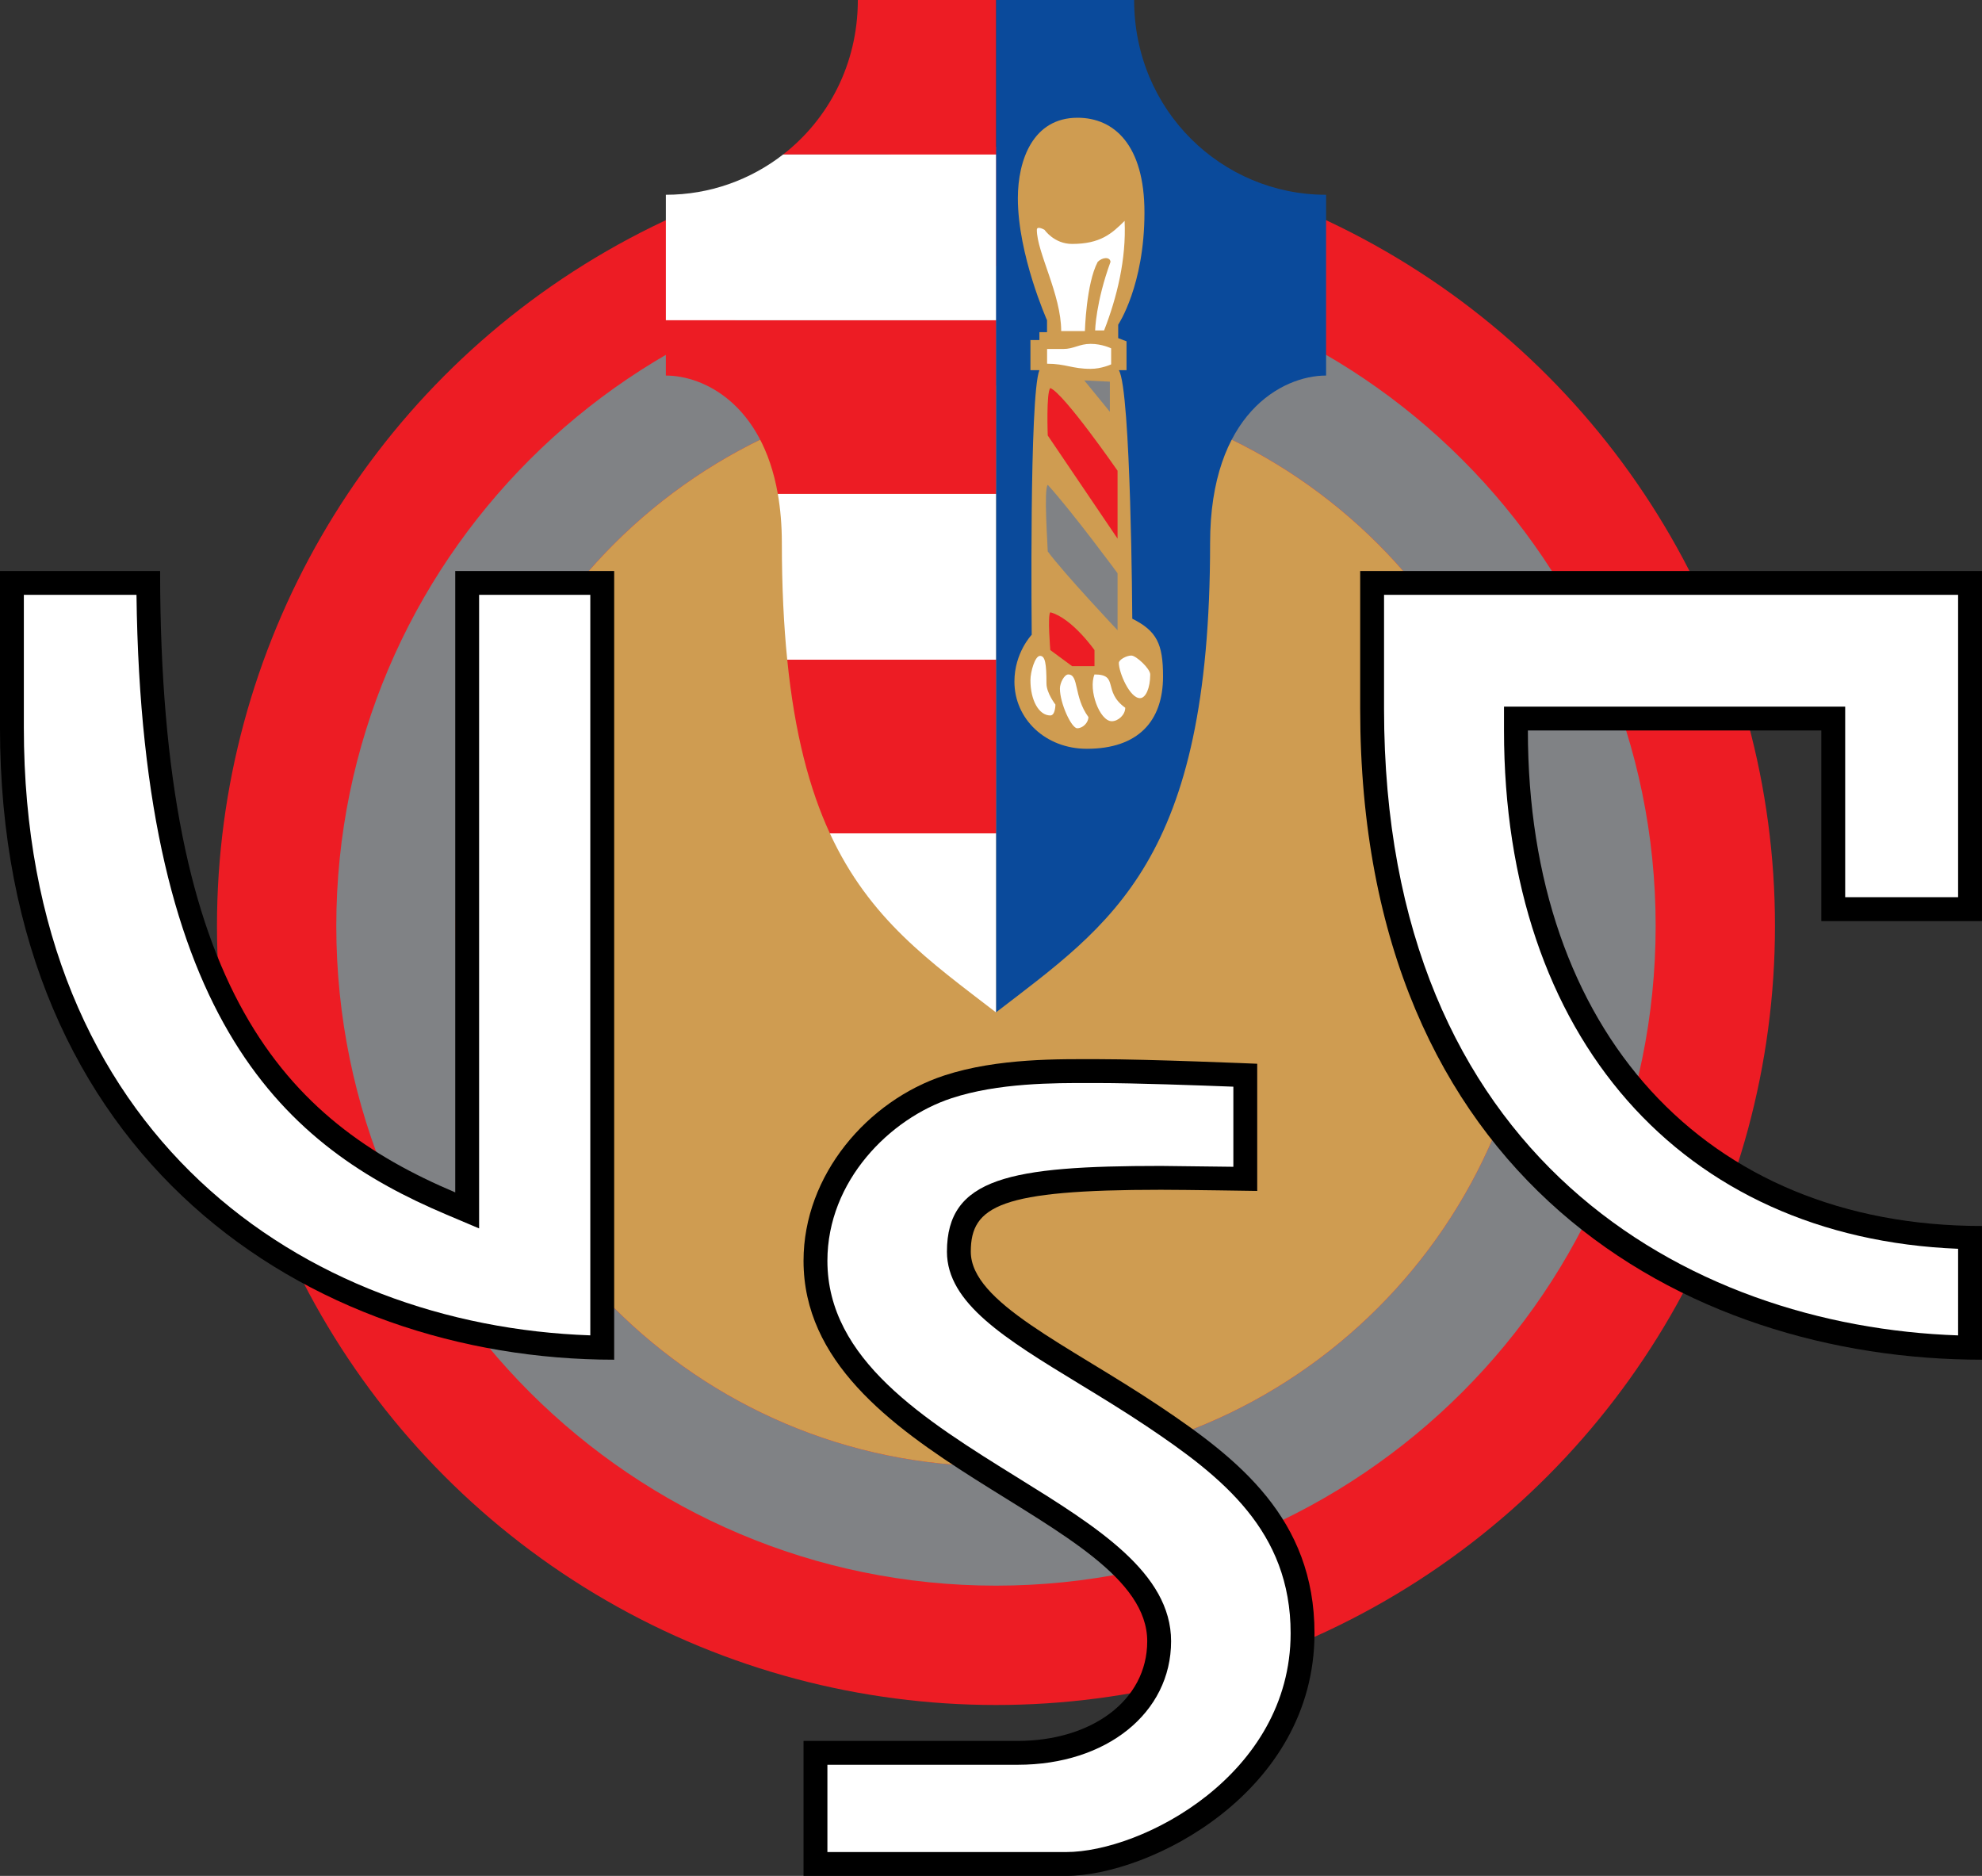 <svg xmlns="http://www.w3.org/2000/svg" xml:space="preserve" viewBox="8 18.73 384.01 363.41"><rect x="8" y="18.73" width="384.01" height="363.41" fill="#333333" stroke="none"/><circle cx="200.969" cy="198.098" r="150.931" fill="#ED1C24"/><path fill="#808285" d="M200.97 70.287c-70.476 0-127.813 57.335-127.813 127.811 0 70.477 57.337 127.811 127.813 127.811 70.475 0 127.812-57.334 127.812-127.811 0-70.476-57.337-127.811-127.812-127.811m0 232.505c-57.728 0-104.694-46.965-104.694-104.693S143.242 93.405 200.97 93.405s104.693 46.965 104.693 104.693-46.965 104.694-104.693 104.694"/><path fill="#CF9C51" d="M96.275 198.098c0 57.728 46.966 104.693 104.694 104.693s104.693-46.965 104.693-104.693S258.698 93.405 200.97 93.405 96.275 140.37 96.275 198.098"/><path fill="#0A4A9B" d="M200.97 18.727v196.127c22.347-17.209 41.486-29.283 41.486-90.932 0-24.917 13.87-32.438 22.473-32.438V56.463c-20.161 0-37.194-16.279-37.194-37.736"/><path fill="#ED1C24" d="M168.789 180.177h32.181v-33.651h-40.444c1.44 14.351 4.324 25.122 8.263 33.651M137.01 91.485c7.391 0 18.663 5.564 21.693 22.933h42.266V80.767H137.01zm37.195-72.758c0 12.442-5.734 23.137-14.479 29.932h41.244V18.727z"/><path fill="#FFF" d="M159.483 123.923c0 8.424.369 15.892 1.043 22.603h40.444v-32.108h-42.266c.496 2.846.779 5.998.779 9.505m41.487 90.931v-34.677h-32.181c7.703 16.677 19.414 24.846 32.181 34.677M159.726 48.659c-6.335 4.923-14.246 7.804-22.715 7.804v24.304h63.959V48.659z"/><path fill="#CF9C51" d="M216.769 41.54c-8.626 0-11.56 8.189-11.56 15.595 0 10.962 5.652 23.633 5.652 23.633v2.312h-1.477v1.528h-1.738v5.832h1.738c-1.987 4.835-1.49 51.257-1.49 51.257s-3.351 3.48-3.351 9.061c0 7.316 6.081 13.031 14.025 13.031 9.929 0 14.77-5.342 14.77-14.028 0-6.332-1.242-8.812-5.959-11.171 0 0-.247-44.432-2.606-48.151h1.489v-5.588l-1.613-.62v-2.607s5.088-7.572 5.088-21.719c.001-13.032-5.832-18.365-12.968-18.365"/><path fill="#FFF" d="M208.888 63.255c0-.869 1.49 0 1.49 0s1.86 2.73 5.335 2.73c5.462 0 7.695-1.985 10.178-4.467.349 7.425-1.502 14.888-3.972 21.222h-1.737s.124-5.46 2.979-13.279c-.089-1.002-1.551-.932-2.481 0-2.235 4.22-2.483 13.404-2.483 13.404h-4.593c-.001-7.075-4.716-15.266-4.716-19.61m1.985 23.084v2.854c3.601 0 4.84.993 8.441.993 2.108 0 3.97-.868 3.97-.868v-3.103s-1.736-.869-3.97-.869-3.227.993-5.337.993z"/><path fill="#ED1C24" d="M224.526 109.921v13.155l-13.527-19.982s-.311-8.377.497-9.184c2.667 1.054 13.03 16.011 13.03 16.011m-13.031 27.427c-.559.559 0 7.322 0 7.322l4.218 3.104h4.343v-3.104c.001 0-4.343-6.205-8.561-7.322"/><path fill="#808285" d="M224.526 129.778v11.046s-10.364-10.984-13.527-15.267c0-1.117-.807-12.099 0-12.906 4.749 5.214 13.527 17.127 13.527 17.127m-6.454-37.357 4.964 6.081V92.67z"/><path fill="#FFF" d="M210.75 151.125c0 1.861 1.737 4.095 1.737 4.095s0 2.111-.992 2.111c-2.235 0-3.849-2.979-3.849-6.826 0-1.615.869-4.717 1.861-4.717.993-.001 1.243 1.489 1.243 5.337m4.22-1.738c-.746 0-1.614 1.612-1.614 2.73 0 2.854 2.233 7.694 3.351 7.694 1.116 0 2.172-1.117 2.172-2.172-2.886-3.94-1.8-8.252-3.909-8.252m5.087 0c-1.24 2.979.994 9.06 3.352 9.06 1.241 0 2.606-1.239 2.606-2.605-4.468-3.227-1.118-6.455-5.958-6.455m4.717-2.235c0 1.862 2.111 6.827 4.096 6.827 1.117 0 1.985-1.986 1.985-4.592 0-1.117-2.729-3.662-3.661-3.662s-2.42.806-2.42 1.427"/><path d="M7.997 129.341v30.329c0 83.808 59.963 122.468 118.998 122.468V129.341H96.203v120.387C63.329 235.804 39.02 210.833 39.02 129.341z"/><path fill="#FFF" d="M100.827 133.965v122.742l-6.427-2.722c-30.602-12.96-58.939-36.606-59.956-120.02H12.62v25.705c0 79.203 54.375 115.827 109.75 117.751V133.964z"/><path d="M271.534 129.341v26.717c0 91.561 63.01 126.08 120.47 126.08v-25.905c-53.769 0-87.979-37.905-87.979-95.991h56.854v36.92h31.125v-67.821z"/><path fill="#FFF" d="M276.157 133.965v22.093c0 87.074 58.873 119.575 111.224 121.371V260.65c-53.582-2.137-87.982-41-87.982-100.408v-4.624h66.103v36.92h21.879v-58.574z"/><path d="M251.583 224.805s-20.865-.888-30.853-.888c-7.251 0-19.389-.256-29.809 3.169-14.777 4.859-27.238 19.247-27.238 35.896 0 38.84 66.59 49.496 66.59 73.693 0 11.537-10.876 19.311-25.083 19.311h-41.507v26.156h50.831c16.204 0 48.168-16.17 48.168-47.021 0-22.199-14.777-33.773-29.945-43.929-17.9-11.987-36.647-20.134-36.647-29.985 0-8.881 5.772-11.987 36.848-11.987 4.662 0 18.646.223 18.646.223v-24.638z"/><path fill="#FFF" d="M192.367 231.478c-11.957 3.932-24.059 16.016-24.059 31.505 0 19.134 18.79 30.792 36.961 42.066 15.236 9.451 29.629 18.379 29.629 31.626 0 13.867-12.495 23.934-29.707 23.934h-36.883v16.91h46.207c14.779 0 43.543-14.967 43.543-42.398 0-19.774-13.193-30.246-27.892-40.087-4.378-2.932-8.797-5.623-13.07-8.225-14.317-8.721-25.628-15.607-25.628-25.602 0-14.301 12.226-16.61 41.472-16.61l14.022.167v-15.517c-6.657-.258-19.224-.706-26.229-.706l-1.427-.001c-7.122-.016-17.881-.04-26.939 2.938"/></svg>